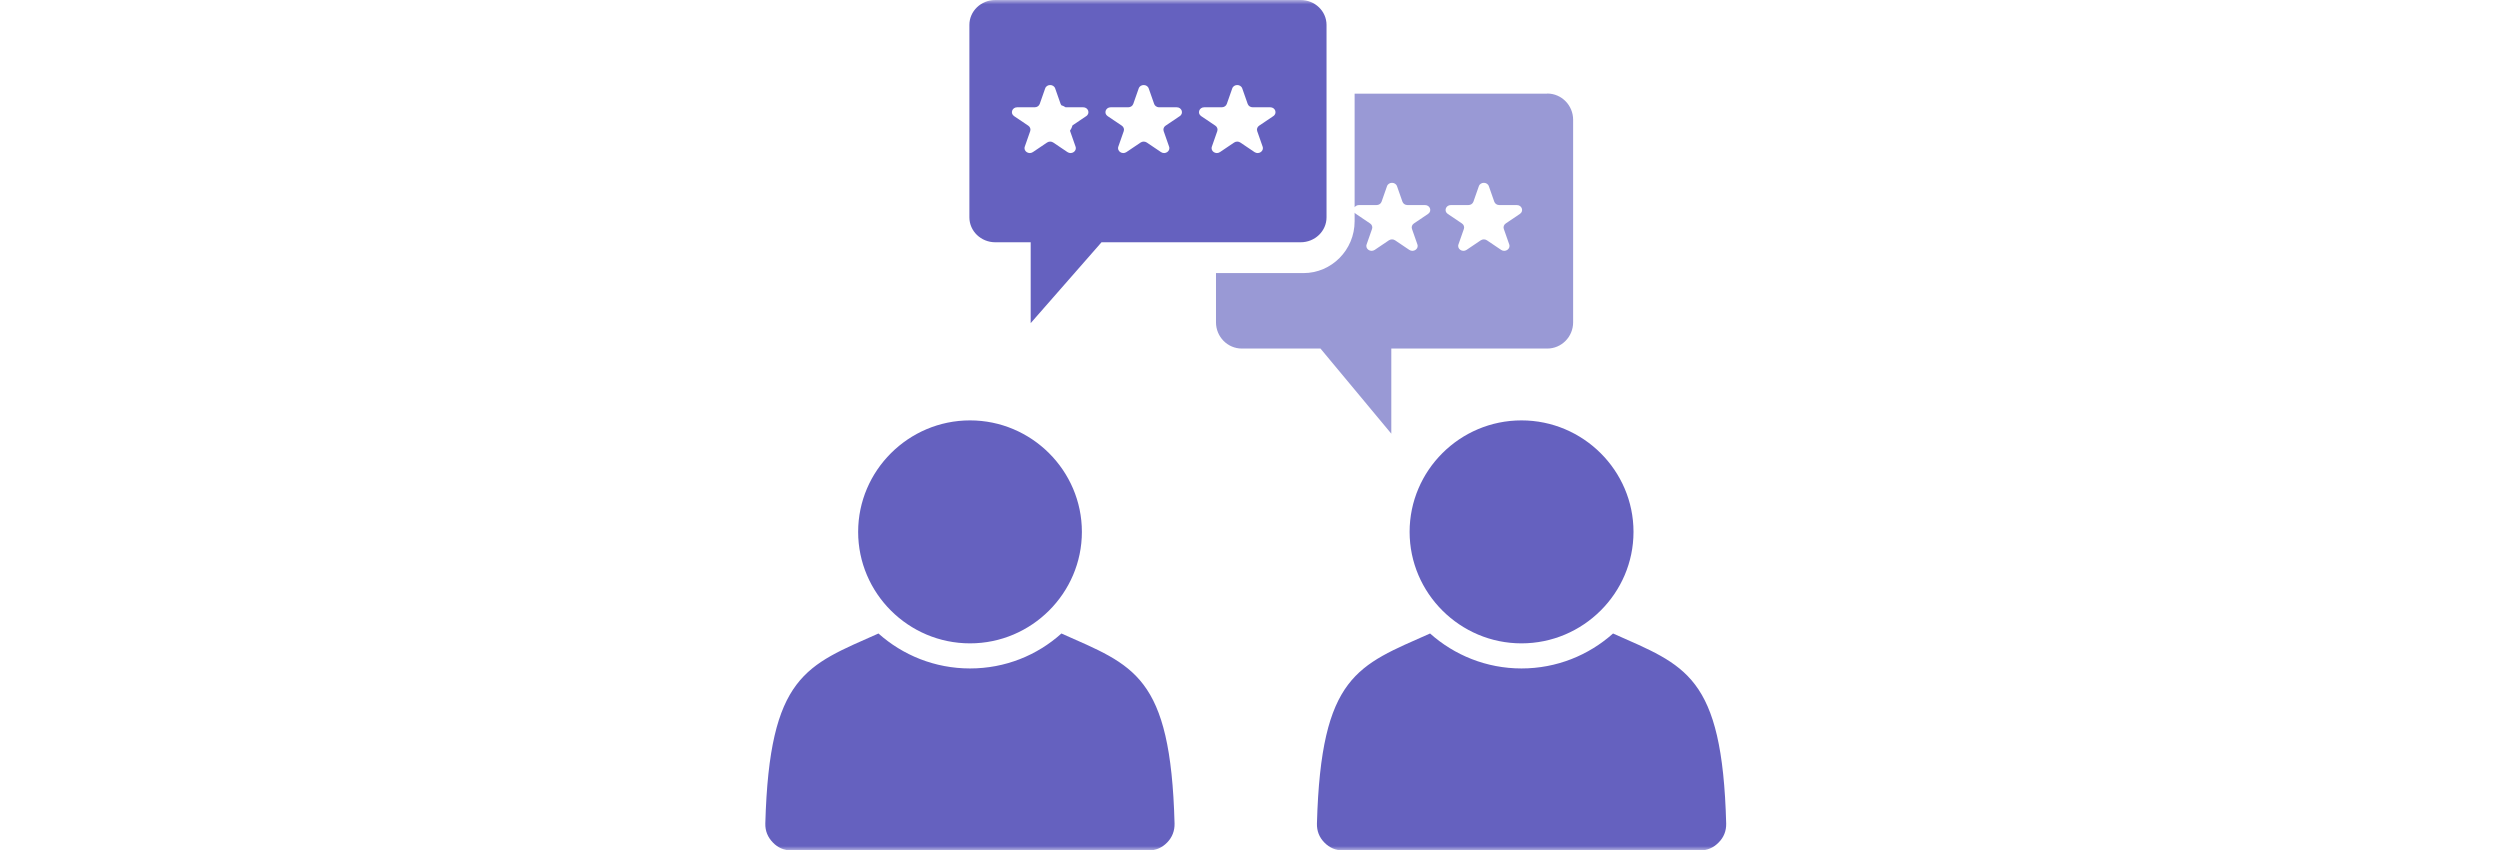 <svg width="294" height="100" viewBox="0 0 294 100" fill="none" xmlns="http://www.w3.org/2000/svg">
<mask id="mask0_3037_3728" style="mask-type:alpha" maskUnits="userSpaceOnUse" x="0" y="0" width="294" height="100">
<rect width="293.333" height="100" fill="#D9D9D9"/>
</mask>
<g mask="url(#mask0_3037_3728)">
<path fill-rule="evenodd" clip-rule="evenodd" d="M124.824 74.498C133.299 78.278 137.665 79.347 138.128 96.847C138.147 97.713 137.85 98.469 137.258 99.078C136.648 99.705 135.908 100.018 135.038 100.018H93.109C92.24 100.018 91.481 99.705 90.889 99.078C90.278 98.451 89.982 97.713 90.001 96.847C90.482 79.347 94.849 78.278 103.305 74.498C106.154 77.042 109.929 78.61 114.074 78.61C118.218 78.61 121.975 77.061 124.824 74.498Z" fill="#6561BF"/>
<path fill-rule="evenodd" clip-rule="evenodd" d="M114.074 75.659C121.309 75.659 127.23 69.758 127.23 62.548C127.23 55.338 121.309 49.438 114.074 49.438C106.839 49.438 100.918 55.338 100.918 62.548C100.918 69.758 106.821 75.659 114.074 75.659Z" fill="#6561BF"/>
<path fill-rule="evenodd" clip-rule="evenodd" d="M189.695 74.498C198.17 78.278 202.537 79.347 202.999 96.847C203.018 97.713 202.722 98.469 202.111 99.078C201.5 99.705 200.76 100.018 199.891 100.018H157.962C157.092 100.018 156.352 99.705 155.742 99.078C155.131 98.451 154.853 97.713 154.872 96.847C155.353 79.347 159.701 78.278 168.176 74.498C171.025 77.042 174.8 78.61 178.926 78.61C183.053 78.61 186.827 77.061 189.695 74.498Z" fill="#6561BF"/>
<path fill-rule="evenodd" clip-rule="evenodd" d="M178.925 75.659C186.179 75.659 192.1 69.758 192.1 62.548C192.1 55.338 186.179 49.438 178.925 49.438C171.672 49.438 165.77 55.338 165.77 62.548C165.77 69.758 171.691 75.659 178.925 75.659Z" fill="#6561BF"/>
<path fill-rule="evenodd" clip-rule="evenodd" d="M136.848 15.423C136.809 15.312 136.809 15.196 136.841 15.089C136.863 15.046 136.883 15.001 136.902 14.956C136.944 14.889 137.002 14.829 137.073 14.781L138.744 13.655C139.229 13.328 138.979 12.616 138.38 12.616H136.315C136.235 12.616 136.159 12.602 136.088 12.576C136.035 12.544 135.98 12.514 135.923 12.487C135.834 12.419 135.764 12.327 135.727 12.22L135.088 10.397C134.903 9.868 134.097 9.868 133.912 10.397L133.273 12.22C133.191 12.456 132.953 12.616 132.685 12.616H130.62C130.021 12.616 129.771 13.328 130.256 13.655L131.927 14.781C132.144 14.927 132.235 15.187 132.152 15.423L131.514 17.246C131.328 17.775 131.981 18.215 132.465 17.888L134.136 16.761C134.353 16.615 134.647 16.615 134.864 16.761L136.535 17.888C137.019 18.215 137.672 17.775 137.486 17.246L136.848 15.423ZM124.811 12.375C124.775 12.329 124.746 12.276 124.727 12.22L124.088 10.397C123.903 9.868 123.097 9.868 122.912 10.397L122.273 12.22C122.191 12.456 121.953 12.616 121.685 12.616H119.62C119.021 12.616 118.771 13.328 119.256 13.655L120.927 14.781C121.144 14.927 121.235 15.187 121.152 15.423L120.514 17.246C120.328 17.775 120.981 18.215 121.465 17.888L123.136 16.761C123.353 16.615 123.647 16.615 123.864 16.761L125.535 17.888C126.019 18.215 126.672 17.775 126.486 17.246L125.848 15.423C125.841 15.404 125.836 15.385 125.832 15.367C125.966 15.18 126.067 14.97 126.128 14.744L127.744 13.655C128.229 13.328 127.979 12.616 127.38 12.616H125.315L125.314 12.616C125.16 12.514 124.991 12.433 124.811 12.375ZM152.956 0H117.063H117.044C115.363 0 114 1.312 114 2.93V25.561C114 27.179 115.363 28.491 117.044 28.491H121.209V38L129.538 28.491H152.956C154.637 28.491 156 27.179 156 25.561V2.93C156 1.312 154.637 0 152.956 0ZM146.088 10.397C145.903 9.868 145.097 9.868 144.912 10.397L144.273 12.22C144.191 12.456 143.953 12.616 143.685 12.616H141.62C141.021 12.616 140.771 13.328 141.256 13.655L142.927 14.781C143.144 14.927 143.235 15.187 143.152 15.423L142.514 17.246C142.328 17.775 142.981 18.215 143.465 17.888L145.136 16.761C145.353 16.615 145.647 16.615 145.864 16.761L147.535 17.888C148.019 18.215 148.672 17.775 148.486 17.246L147.848 15.423C147.765 15.187 147.856 14.927 148.073 14.781L149.744 13.655C150.229 13.328 149.979 12.616 149.38 12.616H147.315C147.047 12.616 146.809 12.456 146.727 12.22L146.088 10.397Z" fill="#6561BF"/>
<path fill-rule="evenodd" clip-rule="evenodd" d="M181.937 11.019H159.303V24.373C159.408 24.223 159.588 24.116 159.82 24.116H161.885C162.153 24.116 162.391 23.956 162.473 23.72L163.112 21.897C163.297 21.368 164.103 21.368 164.288 21.897L164.927 23.72C165.009 23.956 165.247 24.116 165.515 24.116H167.58C168.179 24.116 168.429 24.828 167.944 25.154L166.273 26.281C166.056 26.427 165.965 26.686 166.048 26.923L166.686 28.746C166.872 29.275 166.219 29.715 165.735 29.388L164.064 28.261C163.847 28.115 163.553 28.115 163.336 28.261L161.665 29.388C161.181 29.715 160.528 29.275 160.714 28.746L161.352 26.923C161.435 26.686 161.344 26.427 161.127 26.281L159.456 25.154C159.393 25.112 159.342 25.063 159.303 25.01V26.024C159.303 29.392 156.595 32.116 153.29 32.116H143V37.906C143 39.609 144.363 40.99 146.044 40.99H155.288L163.617 51V40.99H181.956C183.637 40.99 185 39.609 185 37.906V14.084C185 12.381 183.637 11 181.956 11L181.937 11.019ZM175.088 21.897C174.903 21.368 174.097 21.368 173.912 21.897L173.273 23.72C173.191 23.956 172.953 24.116 172.685 24.116H170.62C170.021 24.116 169.771 24.828 170.256 25.154L171.927 26.281C172.144 26.427 172.235 26.686 172.152 26.923L171.514 28.746C171.328 29.275 171.981 29.715 172.465 29.388L174.136 28.261C174.353 28.115 174.647 28.115 174.864 28.261L176.535 29.388C177.019 29.715 177.672 29.275 177.486 28.746L176.848 26.923C176.765 26.686 176.856 26.427 177.073 26.281L178.744 25.154C179.229 24.828 178.979 24.116 178.38 24.116H176.315C176.047 24.116 175.809 23.956 175.727 23.72L175.088 21.897Z" fill="#9999D5"/>
</g>
</svg>
